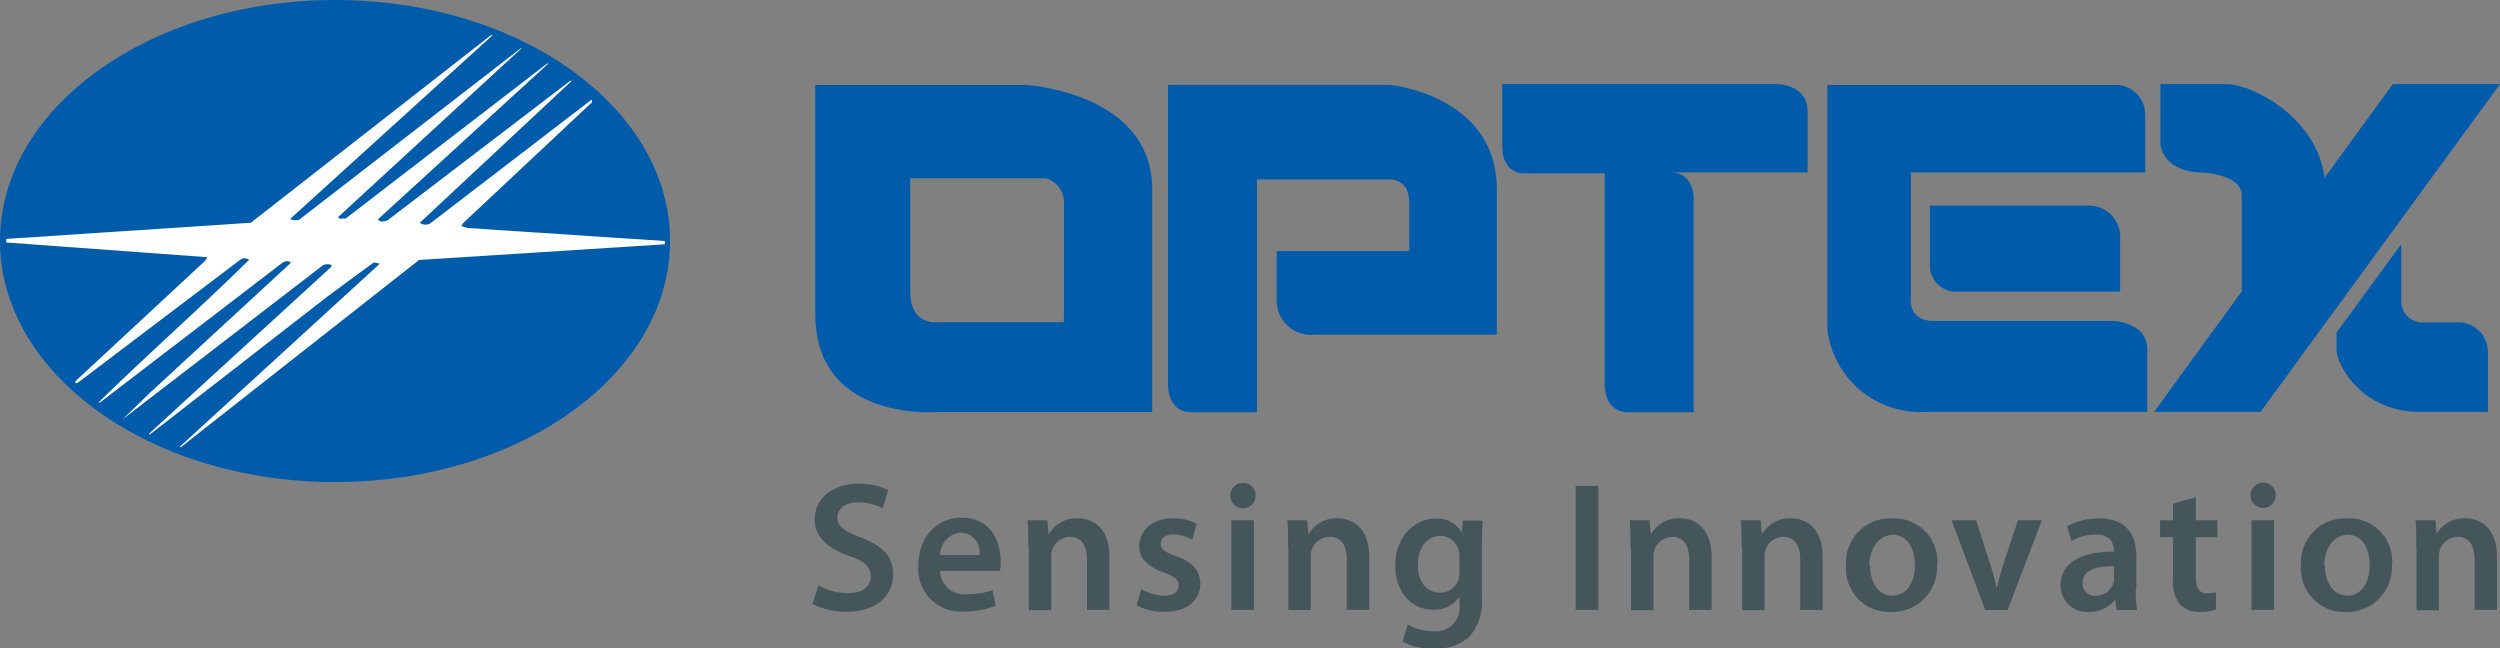 <svg xmlns="http://www.w3.org/2000/svg" viewBox="0 0 223 57.83"><rect x="0" y="0" width="223" height="57.83" fill="#808080" stroke="none"/><defs><style>.cls-1{fill:#005bab;}.cls-2{fill:#fff;}.cls-3{fill:#44565a;}</style></defs><title>アセット 2</title><g id="レイヤー_2" data-name="レイヤー 2"><g id="レイヤー_2-2" data-name="レイヤー 2"><path class="cls-1" d="M59.77,21.49C59.77,33.37,46.39,43,29.89,43S0,33.37,0,21.49,13.38,0,29.89,0,59.77,9.62,59.77,21.49"/><path class="cls-2" d="M25.87,19.54a1.27,1.27,0,0,0,.8.07L46.46,4.3h.07l-16.3,15-.07.07c.15.25.44.07.65.14l18-13.85h.11L33.74,19.54c.07.32.54.22.79.14L50.86,7.21H51L37.45,19.87a.82.82,0,0,0,1,0L52.74,8.91h.07v.21L41.27,19.94c0,.11-.07.14-.14.22l.58.18,17.6,1.16v.29l-21.93,1.4L16.14,39.88H16L33.74,23.65l.14-.13-.54-.11-4.08,3L13.36,38.76l-.07-.07L29.52,23.83l.07-.18a.88.88,0,0,0-1,.18L10.95,37.39l2.41-2.34L25.95,23.44c-.18-.22-.54-.15-.76,0L9,35.84a.27.27,0,0,1-.22.07c4.22-4.15,9.09-8.44,13.44-12.74a.67.67,0,0,0-.79,0l-14.53,11H6.73V34L18.3,23.26l.18-.32L.56,21.63v-.32l21.81-1.44L43.79,3.14h.15L25.87,19.54"/><path class="cls-1" d="M117.23,29.85h16.29V16.92c0-8.46-9.56-9.35-9.56-9.35H104.19V34.29s-.09,2.48,2.09,2.48h5.84V16H123.9s1.8-.11,1.8,2V22.4H113.88V27a3.08,3.08,0,0,0,3.35,2.86"/><path class="cls-1" d="M191.53,36.74V31.15c0-2.41-3-2.52-3-2.52h-16c-2.42,0-2.08-2.08-2.08-2.08V15.39h20.9V10.14a2.65,2.65,0,0,0-2.41-2.56H163V29.4a8.36,8.36,0,0,0,8.73,7.34h19.81"/><path class="cls-1" d="M149.07,15.39c2,0,2,2.21,2,2.21V36.77h-5.84c-2.19,0-2.09-2.48-2.09-2.48V15.46h-6.91S134,15.8,134,13V7.5h24.6s2.64.07,2.64,2.41v5.47H149.1"/><path class="cls-1" d="M91.4,7.58H72.72V28c0,9.64,10.8,8.75,10.8,8.75h19.26V16.92c0-8.76-11.38-9.35-11.38-9.35m3.5,21.17H83.52S81.19,29,81.19,26V15.9H93.3a2.26,2.26,0,0,1,1.61,2.19Z"/><path class="cls-1" d="M172.15,18.34v5.37a2.32,2.32,0,0,0,2.52,2.3h14.45V21.19a2.79,2.79,0,0,0-2.84-2.85H172.15"/><path class="cls-1" d="M213.44,7.5l-6.09,8.36c-.67-5.42-6.48-8.36-8.76-8.36h-5.88v5.41s.17,2.48,3.88,2.48c0,0,3.37.22,3.37,2V26l-7.82,10.74h9.5L223,7.5h-9.56"/><path class="cls-1" d="M221.9,36.74h-6.06c-5.2,0-7.42-4.25-7.42-5.51,0-.6,0-1.57,0-1.57l5.77-7.88,0,5.14a1.89,1.89,0,0,0,2.11,1.83h3.07a2.65,2.65,0,0,1,2.55,2.62l0,5.37"/><path class="cls-3" d="M73,52.21a5.55,5.55,0,0,0,2.67.7c1.29,0,2-.61,2-1.51s-.56-1.34-2-1.84c-1.82-.66-3-1.63-3-3.22,0-1.81,1.51-3.19,3.91-3.19a5.83,5.83,0,0,1,2.65.56l-.49,1.63a4.69,4.69,0,0,0-2.2-.53c-1.28,0-1.84.69-1.84,1.33,0,.85.64,1.24,2.11,1.82,1.92.72,2.86,1.69,2.86,3.28,0,1.77-1.34,3.33-4.2,3.33a6.56,6.56,0,0,1-3-.7L73,52.21"/><path class="cls-3" d="M83.85,51A2.17,2.17,0,0,0,86.31,53a6.1,6.1,0,0,0,2.22-.36l.29,1.39a7.38,7.38,0,0,1-2.79.51,3.8,3.8,0,0,1-4.12-4.06c0-2.22,1.34-4.3,3.9-4.3s3.45,2.13,3.45,3.89a5.18,5.18,0,0,1-.06.85H83.85m3.51-1.41a1.72,1.72,0,0,0-1.65-2,2,2,0,0,0-1.85,2Z"/><path class="cls-3" d="M91.72,48.79c0-.92,0-1.69-.06-2.38h1.77l.1,1.2h.05a2.87,2.87,0,0,1,2.54-1.38c1.4,0,2.84.9,2.84,3.43V54.4h-2V49.89c0-1.15-.43-2-1.53-2a1.69,1.69,0,0,0-1.58,1.18,2,2,0,0,0-.08.66v4.7h-2V48.79"/><path class="cls-3" d="M101.8,52.55a4.4,4.4,0,0,0,2.05.58c.89,0,1.28-.37,1.28-.89s-.33-.82-1.31-1.17c-1.56-.54-2.22-1.4-2.2-2.33,0-1.42,1.16-2.51,3-2.51a4.67,4.67,0,0,1,2.12.48l-.39,1.42a3.59,3.59,0,0,0-1.69-.46c-.72,0-1.12.34-1.12.84s.38.75,1.4,1.11c1.44.52,2.12,1.27,2.13,2.44,0,1.45-1.13,2.52-3.25,2.52A5.06,5.06,0,0,1,101.4,54l.4-1.46"/><path class="cls-3" d="M112,44.18a1.13,1.13,0,1,1-1.14-1.1,1.07,1.07,0,0,1,1.14,1.1M109.84,54.4v-8h2v8Z"/><path class="cls-3" d="M114.9,48.79c0-.92,0-1.69-.07-2.38h1.77l.1,1.2h.05a2.88,2.88,0,0,1,2.54-1.38c1.4,0,2.84.9,2.84,3.43V54.4h-2V49.89c0-1.15-.42-2-1.52-2A1.7,1.7,0,0,0,117,49.05a2.28,2.28,0,0,0-.08.66v4.7h-2V48.79"/><path class="cls-3" d="M132.17,53.23A4.68,4.68,0,0,1,131,56.87a4.65,4.65,0,0,1-3.09,1,5.61,5.61,0,0,1-2.79-.64l.44-1.53a4.75,4.75,0,0,0,2.33.61,2.12,2.12,0,0,0,2.3-2.41v-.69h0a2.69,2.69,0,0,1-2.33,1.18c-2,0-3.4-1.64-3.4-3.91,0-2.62,1.71-4.22,3.63-4.22a2.53,2.53,0,0,1,2.31,1.24h0l.08-1.06h1.76c0,.55-.06,1.2-.06,2.3v4.52m-2-3.62a2,2,0,0,0-.07-.54,1.68,1.68,0,0,0-1.64-1.3c-1.13,0-2,1-2,2.61,0,1.36.69,2.46,2,2.46a1.72,1.72,0,0,0,1.64-1.22,3.46,3.46,0,0,0,.08-.72Z"/><rect class="cls-3" x="140.55" y="43.34" width="2.02" height="11.06"/><path class="cls-3" d="M145.44,48.79c0-.92,0-1.69-.07-2.38h1.77l.1,1.2h.05a2.88,2.88,0,0,1,2.54-1.38c1.4,0,2.84.9,2.84,3.43V54.4h-2V49.89c0-1.15-.43-2-1.52-2a1.7,1.7,0,0,0-1.58,1.18,2.13,2.13,0,0,0-.08.66v4.7h-2V48.79"/><path class="cls-3" d="M155.35,48.79c0-.92,0-1.69-.07-2.38h1.77l.1,1.2h.05a2.87,2.87,0,0,1,2.54-1.38c1.4,0,2.84.9,2.84,3.43V54.4h-2V49.89c0-1.15-.43-2-1.52-2a1.69,1.69,0,0,0-1.58,1.18,2,2,0,0,0-.08.66v4.7h-2V48.79"/><path class="cls-3" d="M172.78,50.34a4,4,0,0,1-4.11,4.25,3.86,3.86,0,0,1-4-4.12,3.94,3.94,0,0,1,4.14-4.23,3.84,3.84,0,0,1,4,4.1m-6,.08c0,1.54.75,2.71,2,2.71s2-1.14,2-2.75c0-1.25-.56-2.67-1.94-2.67S166.75,49.08,166.75,50.42Z"/><path class="cls-3" d="M176.27,46.41l1.3,4.06c.23.7.39,1.35.54,2h0c.15-.65.33-1.28.54-2L180,46.41h2.13l-3.05,8h-2l-3-8h2.18"/><path class="cls-3" d="M190.51,52.49a12.63,12.63,0,0,0,.11,1.92h-1.82l-.13-.89h0a3,3,0,0,1-2.36,1.07,2.37,2.37,0,0,1-2.51-2.38c0-2,1.79-3,4.75-3v-.14c0-.52-.22-1.39-1.63-1.39a4.3,4.3,0,0,0-2.15.58l-.39-1.31a5.74,5.74,0,0,1,2.88-.7c2.56,0,3.3,1.62,3.3,3.36v2.89m-2-2c-1.43,0-2.79.27-2.79,1.49a1.06,1.06,0,0,0,1.15,1.15,1.63,1.63,0,0,0,1.58-1.1,1.3,1.3,0,0,0,.07-.45Z"/><path class="cls-3" d="M195.87,44.36v2.05h1.92v1.51h-1.92v3.52c0,1,.26,1.48,1,1.48a2.7,2.7,0,0,0,.79-.09l0,1.54a4.1,4.1,0,0,1-1.46.22,2.34,2.34,0,0,1-1.74-.68,3.17,3.17,0,0,1-.63-2.23V47.92h-1.15V46.41h1.15V44.93l2-.57"/><path class="cls-3" d="M203,44.18a1.13,1.13,0,0,1-2.26,0,1.13,1.13,0,0,1,2.26,0M200.84,54.4v-8h2v8Z"/><path class="cls-3" d="M213.35,50.34a4,4,0,0,1-4.1,4.25,3.86,3.86,0,0,1-4-4.12,3.94,3.94,0,0,1,4.13-4.23,3.83,3.83,0,0,1,4,4.1m-6,.08c0,1.54.76,2.71,2,2.71s2-1.14,2-2.75c0-1.25-.56-2.67-1.94-2.67S207.33,49.08,207.33,50.42Z"/><path class="cls-3" d="M215.53,48.79c0-.92,0-1.69-.06-2.38h1.77l.1,1.2h0a2.89,2.89,0,0,1,2.55-1.38c1.39,0,2.84.9,2.84,3.43V54.4h-2V49.89c0-1.15-.42-2-1.52-2a1.7,1.7,0,0,0-1.58,1.18,2.14,2.14,0,0,0-.08.66v4.7h-2V48.79"/></g></g></svg>